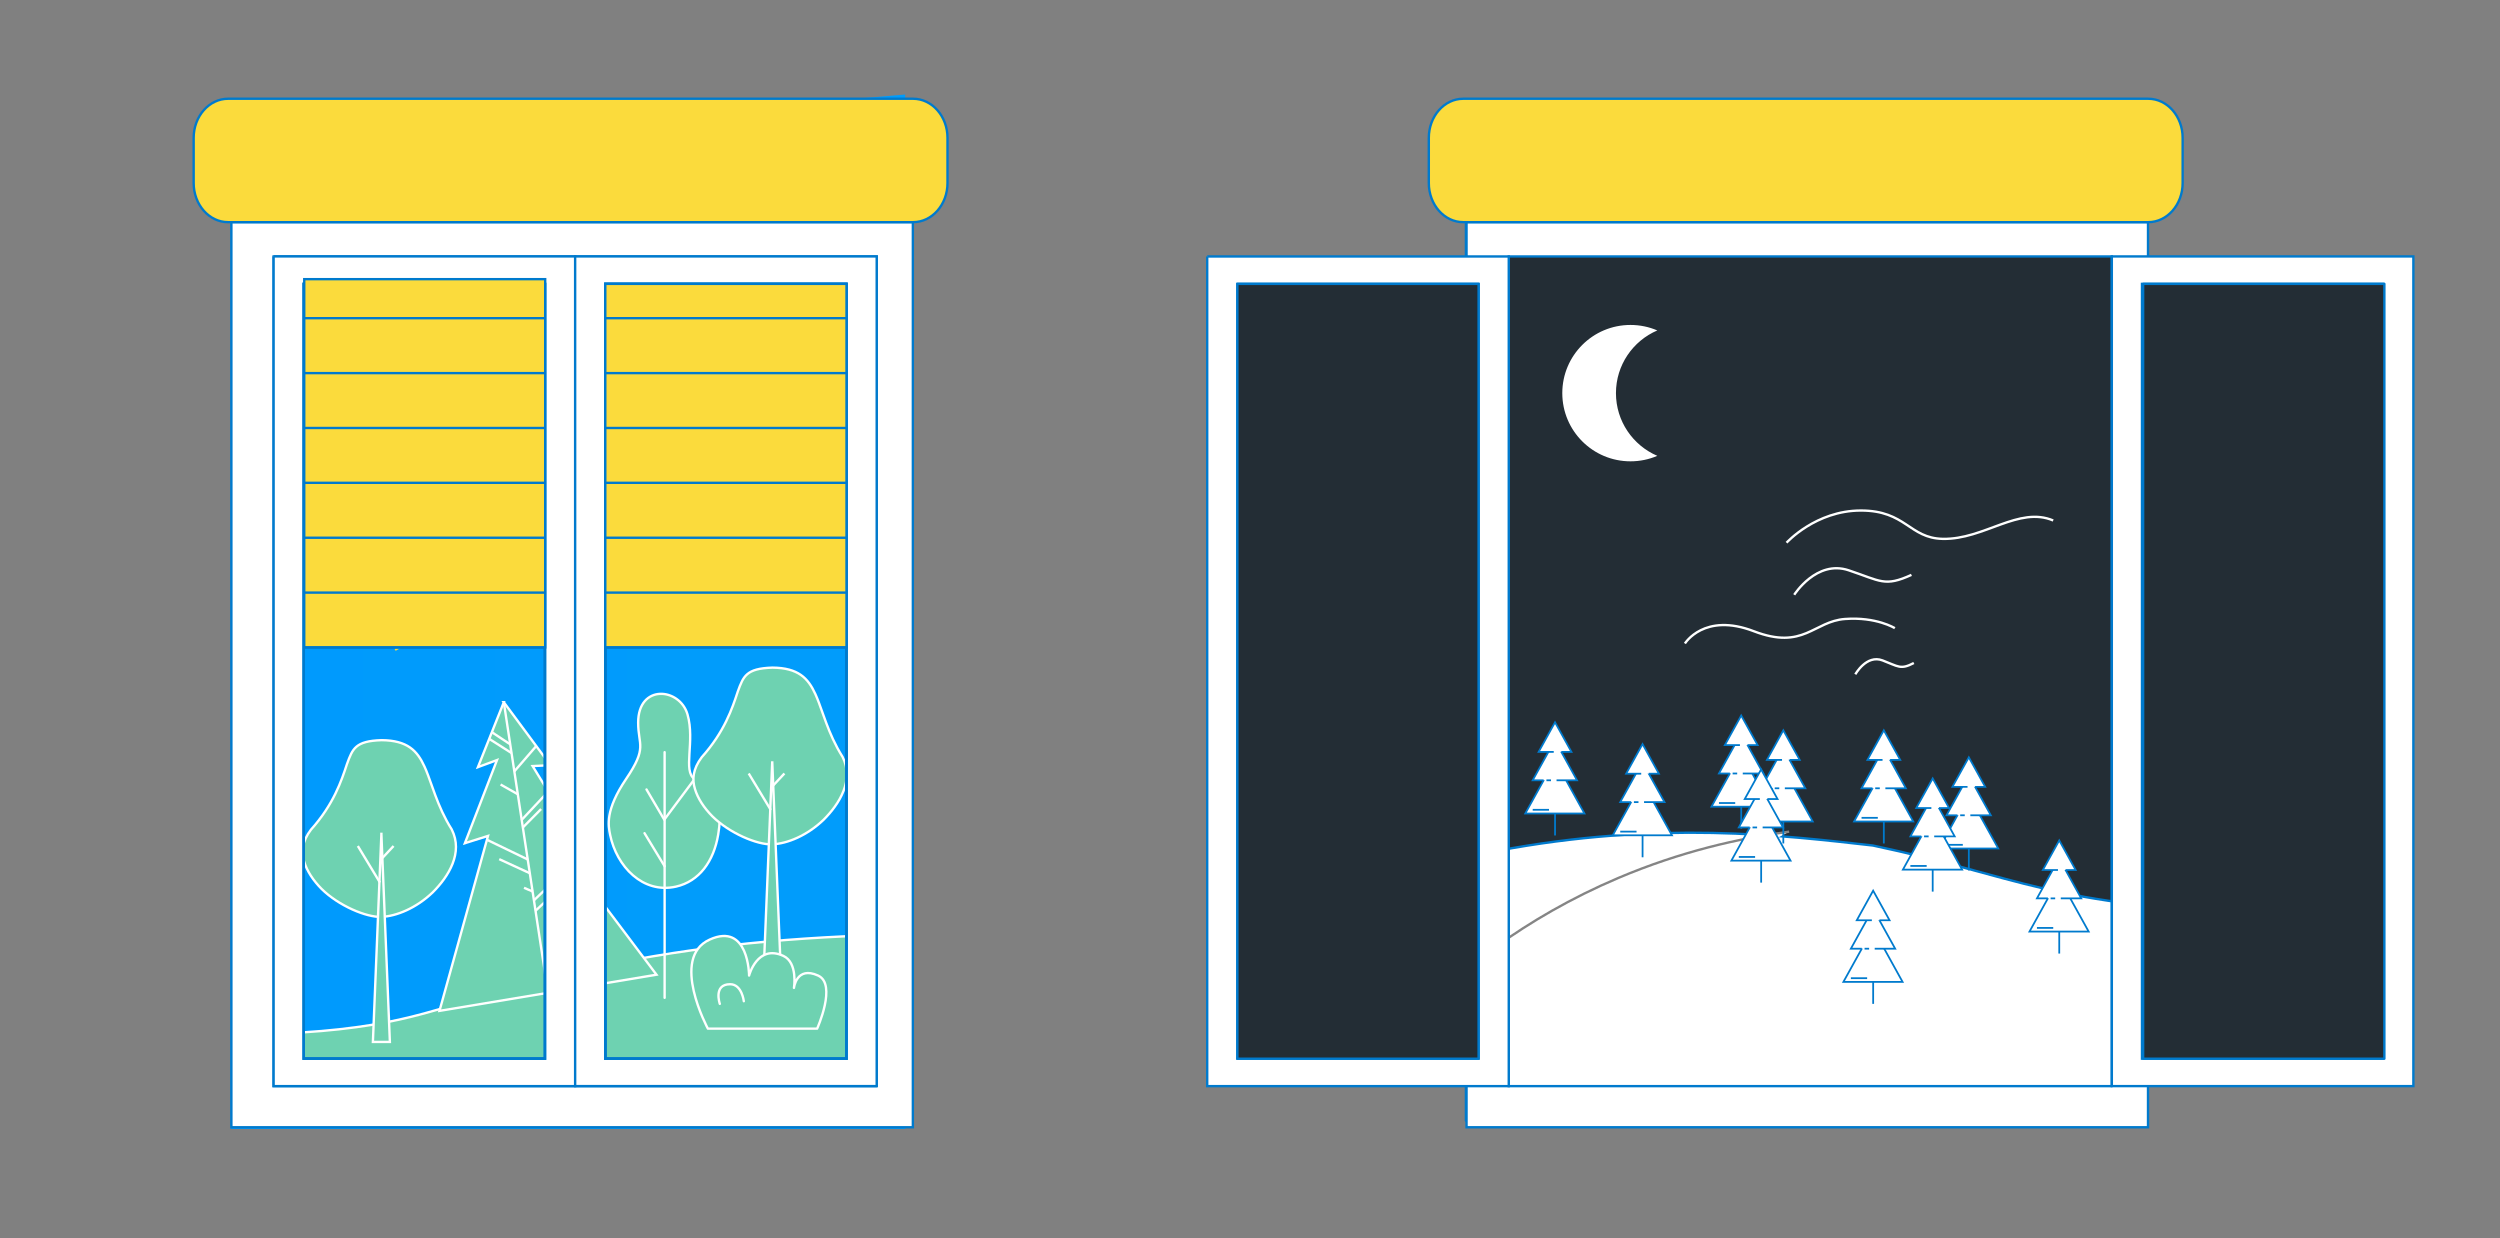 <?xml version="1.0" encoding="UTF-8"?>
<svg xmlns="http://www.w3.org/2000/svg" xmlns:xlink="http://www.w3.org/1999/xlink" width="1050" height="520" viewBox="0 0 1050 520">
  <rect x="0" y="0" width="1050" height="520" fill="#808080" stroke="none"/>
  <defs>
    <linearGradient id="Nouvelle_nuance_de_dégradé_3" x1="96.922" y1="256.938" x2="380.176" y2="256.938" gradientUnits="userSpaceOnUse">
      <stop offset="0" stop-color="#009afd"></stop>
      <stop offset=".783" stop-color="#019cfb"></stop>
    </linearGradient>
    <clipPath id="clippath">
      <polygon points="360.764 460.074 114.175 460.168 114.175 108.327 360.764 108.327 360.764 460.074" style="fill:none; stroke-width:0px;"></polygon>
    </clipPath>
    <clipPath id="clippath-2">
      <rect x="80.556" y="40.586" width="318.232" height="434.349" style="fill:none; stroke-width:0px;"></rect>
    </clipPath>
    <clipPath id="clippath-3">
      <path d="m898.94,96.506h-283.254v376.434h283.254V96.506Z" style="fill:none; stroke-width:0px;"></path>
    </clipPath>
    <clipPath id="clippath-4">
      <rect x="599.32" y="40.586" width="318.232" height="444.658" style="fill:none; stroke-width:0px;"></rect>
    </clipPath>
  </defs>
  <g id="Calque_1">
    <path d="m380.176,39.698L96.922,63.641v410.538h283.254V39.698Z" style="fill:url(#Nouvelle_nuance_de_dégradé_3); stroke-width:0px;"></path>
    <g style="clip-path:url(#clippath);">
      <path d="m-233.678,405.867c57.618-9.63,100.794-8.273,130.51-5.137,47.497,5.004,56.151,14.055,125.336,24.23,49.787,7.317,80.106,11.776,120.283,7.339,39.386-4.348,49.126-12.932,99.256-24.23,44.427-10.019,84.722-14.089,129.058-15.423v138.006H-233.678v-124.785Z" style="fill:#6ed2b1; stroke:#fff;"></path>
    </g>
    <path d="m296.193,268.51c0-3.091,2.512-5.604,5.603-5.604.912,0,1.779.222,2.546.612" style="fill:none; stroke:#fff; stroke-linecap:square; stroke-miterlimit:10;"></path>
    <path d="m304.353,263.517c1.179-3.069,4.17-5.248,7.66-5.248,4.537,0,8.217,3.68,8.217,8.217v.111" style="fill:none; stroke:#fff; stroke-linecap:square; stroke-miterlimit:10;"></path>
    <path d="m214.063,270.584c12.931,0,23.415-10.483,23.415-23.415s-10.483-23.415-23.415-23.415c-12.933,0-23.416,10.484-23.416,23.415s10.483,23.415,23.416,23.415Z" style="fill:#fbdb3c; stroke-width:0px;"></path>
    <path d="m215.829,211.49v-18.878" style="fill:none; stroke:#fbdb3c; stroke-miterlimit:10;"></path>
    <path d="m227.92,214.252l6.465-17.74" style="fill:none; stroke:#fbdb3c; stroke-miterlimit:10;"></path>
    <path d="m238.343,220.976l12.141-14.462" style="fill:none; stroke:#fbdb3c; stroke-miterlimit:10;"></path>
    <path d="m245.835,230.87l16.344-9.439" style="fill:none; stroke:#fbdb3c; stroke-miterlimit:10;"></path>
    <path d="m249.512,242.722l18.59-3.278" style="fill:none; stroke:#fbdb3c; stroke-miterlimit:10;"></path>
    <path d="m248.896,255.106l18.59,3.278" style="fill:none; stroke:#fbdb3c; stroke-miterlimit:10;"></path>
    <path d="m182.284,263.483l-16.359,9.439" style="fill:none; stroke:#fbdb3c; stroke-miterlimit:10;"></path>
    <path d="m178.611,251.631l-18.589,3.278" style="fill:none; stroke:#fbdb3c; stroke-miterlimit:10;"></path>
    <path d="m179.23,239.247l-18.59-3.278" style="fill:none; stroke:#fbdb3c; stroke-miterlimit:10;"></path>
    <path d="m184.049,227.805l-16.343-9.439" style="fill:none; stroke:#fbdb3c; stroke-miterlimit:10;"></path>
    <path d="m192.483,218.714l-12.141-14.462" style="fill:none; stroke:#fbdb3c; stroke-miterlimit:10;"></path>
    <path d="m203.51,213.038l-6.45-17.74" style="fill:none; stroke:#fbdb3c; stroke-miterlimit:10;"></path>
    <path d="m211.599,294.924l-10.869,27.271,8.01-2.959-13.489,34.906,9.705-3.055-20.374,73.482,91.147-15.194-38.756-51.49,8.808-.153-22.084-35.984,7.486-.361-19.584-26.464Z" style="fill:#6ed2b1; stroke:#fff; stroke-miterlimit:10;"></path>
    <path d="m211.6,294.918l18.556,122.053" style="fill:none; stroke:#fff; stroke-miterlimit:10;"></path>
    <path d="m205.455,310.316l9.417,5.987" style="fill:none; stroke:#fff; stroke-miterlimit:10;"></path>
    <path d="m206.581,307.522l7.711,5.108" style="fill:none; stroke:#fff; stroke-miterlimit:10;"></path>
    <path d="m225.226,313.332l-9.206,10.648" style="fill:none; stroke:#fff; stroke-miterlimit:10;"></path>
    <path d="m210.243,329.495l7.236,4.094" style="fill:none; stroke:#fff; stroke-miterlimit:10;"></path>
    <path d="m230.259,332.452l-11.256,12.015" style="fill:none; stroke:#fff; stroke-miterlimit:10;"></path>
    <path d="m227.265,339.796l-7.663,7.743" style="fill:none; stroke:#fff; stroke-miterlimit:10;"></path>
    <path d="m204.512,352.703l17.134,8.273" style="fill:none; stroke:#fff; stroke-miterlimit:10;"></path>
    <path d="m209.681,360.846l12.831,5.912" style="fill:none; stroke:#fff; stroke-miterlimit:10;"></path>
    <path d="m240.498,362.583l-16.356,15.667" style="fill:none; stroke:#fff; stroke-miterlimit:10;"></path>
    <path d="m238.405,369.832l-13.542,12.746" style="fill:none; stroke:#fff; stroke-miterlimit:10;"></path>
    <path d="m220.089,372.885l3.702,1.579" style="fill:none; stroke:#fff; stroke-miterlimit:10;"></path>
    <path d="m283.922,372.378c-13.953,3.147-24.994-8.545-27.666-21.746-.782-3.858-2.17-10.32,6.701-23.448,9.092-13.458,5.068-13.991,5.068-23.667,0-16.356,17.479-14.745,20.731-3.457,3.252,11.29-2.103,23.831,2.969,27.121,5.072,3.287,12.885,5.59,9.92,23.34-1.864,11.227-7.961,19.653-17.724,21.859Z" style="fill:#6ed2b1; stroke:#fff; stroke-linecap:round; stroke-linejoin:round;"></path>
    <path d="m279.14,419.079v-103.162" style="fill:none; stroke:#fff; stroke-linecap:round; stroke-linejoin:round;"></path>
    <path d="m257.344,350.201l7.457,12.694,12.743-17.095" style="fill:#6ed2b1; stroke-width:0px;"></path>
    <path d="m271.532,331.579l7.457,12.694,12.743-17.095" style="fill:none; stroke:#fff; stroke-linecap:round; stroke-linejoin:round;"></path>
    <path d="m279.138,363.829l-8.437-13.888" style="fill:none; stroke:#fff; stroke-linecap:round; stroke-linejoin:round;"></path>
    <path d="m175.478,338.957l4.217,6.849,3.915-5.238" style="fill:#6ed2b1; stroke-width:0px;"></path>
    <path d="m175.478,338.957l4.217,6.849,3.915-5.238" style="fill:none; stroke:#fff; stroke-linecap:round; stroke-linejoin:round;"></path>
    <path d="m267.173,426.722s-.782-7.139-5.751-7.139c-7.181,0-4.328,8.245-4.328,8.245" style="fill:#6ed2b1; stroke-width:0px;"></path>
    <path d="m160.101,385.087h-.004c-3.039.122-7.495-1.015-12.147-3.124-4.63-2.099-9.355-5.12-12.932-8.664-3.465-3.526-6.069-7.39-7.295-11.461l-.002-.002c-1.216-4-.922-8.326,2.859-13.351,9.556-10.654,12.852-20.641,15.061-27.334.018-.053.036-.107.053-.16,1.236-3.434,2.144-5.789,4.044-7.4,1.882-1.593,4.871-2.553,10.541-2.725,5.471.049,9.187,1.177,11.906,3.066,2.727,1.892,4.543,4.614,6.103,8.034,1.05,2.306,1.959,4.869,2.952,7.667.492,1.386,1.005,2.831,1.566,4.334,1.676,4.486,3.753,9.375,6.924,14.405,2.468,4.902,2.136,9.827.355,14.378-1.793,4.577-5.045,8.747-8.336,12.034-6.863,6.583-15.276,10.083-21.648,10.303Z" style="fill:#6ed2b1; stroke:#fff;"></path>
    <path d="m160.18,350.207l3.568,87.406h-7.134l3.566-87.406Z" style="fill:#6ed2b1; stroke:#fff; stroke-miterlimit:10;"></path>
    <path d="m150.294,355.327l9.276,15.337" style="fill:none; stroke:#fff; stroke-miterlimit:10;"></path>
    <path d="m165.3,355.327l-4.693,5.031" style="fill:none; stroke:#fff; stroke-miterlimit:10;"></path>
    <path d="m324.26,354.62h-.006c-3.037.122-7.493-1.015-12.145-3.124-4.63-2.101-9.355-5.12-12.934-8.664-3.463-3.526-6.067-7.39-7.295-11.461v-.002c-1.218-4-.922-8.326,2.857-13.351,9.558-10.656,12.854-20.641,15.063-27.334.016-.053.034-.107.051-.16,1.238-3.433,2.144-5.789,4.046-7.4,1.882-1.593,4.871-2.553,10.541-2.725,5.471.049,9.185,1.177,11.906,3.066,2.727,1.891,4.543,4.614,6.103,8.034,1.05,2.306,1.959,4.869,2.952,7.667.492,1.386,1.005,2.831,1.566,4.334,1.676,4.486,3.753,9.375,6.924,14.405,2.468,4.902,2.136,9.827.353,14.378-1.791,4.577-5.043,8.747-8.336,12.032-6.861,6.585-15.276,10.085-21.646,10.304Z" style="fill:#6ed2b1; stroke:#fff;"></path>
    <path d="m324.339,319.74l3.568,87.406h-7.136l3.568-87.406Z" style="fill:#6ed2b1; stroke:#fff; stroke-miterlimit:10;"></path>
    <path d="m314.453,324.859l9.276,15.337" style="fill:none; stroke:#fff; stroke-miterlimit:10;"></path>
    <path d="m329.459,324.859l-4.693,5.031" style="fill:none; stroke:#fff; stroke-miterlimit:10;"></path>
    <path d="m898.94,65.636h-283.254v405.035h283.254V65.636Z" style="fill:#232d35; stroke:#007acd; stroke-linecap:round; stroke-linejoin:round;"></path>
    <path d="m750.357,227.935s12.23-13.515,31.214-13.515,20.26,11.644,34.432,11.906c17.375.325,31.856-13.84,46.338-7.721" style="fill:none; stroke:#fff; stroke-miterlimit:10;"></path>
    <path d="m753.575,249.812s9.329-14.799,22.844-10.296c13.514,4.502,15.124,7.078,26.387,1.934" style="fill:none; stroke:#fff; stroke-miterlimit:10;"></path>
    <path d="m779.242,283.219s4.657-8.417,11.401-5.856c6.745,2.56,7.549,4.026,13.17,1.099" style="fill:none; stroke:#fff; stroke-miterlimit:10;"></path>
    <path d="m707.668,270.275s8.046-13.189,28.956-5.152c20.91,8.037,25.095-4.185,38.292-5.152,13.197-.967,20.917,3.86,20.917,3.86" style="fill:none; stroke:#fff; stroke-miterlimit:10;"></path>
    <path d="m678.7,165.117c0-11.816,7.156-21.959,17.37-26.335-3.458-1.482-7.267-2.303-11.267-2.303-15.816,0-28.638,12.822-28.638,28.638s12.822,28.638,28.638,28.638c4.001,0,7.809-.821,11.267-2.303-10.214-4.376-17.37-14.519-17.37-26.335Z" style="fill:#fff; stroke-width:0px;"></path>
  </g>
  <g id="Calque_2">
    <g style="clip-path:url(#clippath-2);">
      <path d="m97.183,93.3v380.149h286.216V93.3H97.183Zm271.021,362.872H114.912V107.701h253.292v348.471Z" style="fill:#fff; stroke:#007acd; stroke-miterlimit:10;"></path>
      <path d="m228.905,119.187h-101.317v325.431h101.317V119.187Z" style="fill:none; stroke:#007acd; stroke-miterlimit:10;"></path>
      <path d="m355.548,119.187h-101.317v325.431h101.317V119.187Z" style="fill:none; stroke:#007acd; stroke-miterlimit:10;"></path>
      <path d="m114.917,107.696v348.465h126.649V107.696h-126.649Zm113.983,336.945h-101.317V119.216h101.317v325.425Z" style="fill:#fff; stroke:#007acd; stroke-miterlimit:10;"></path>
      <path d="m228.885,119.227h-101.312v325.431h101.312V119.227Z" style="fill:none; stroke:#007acd; stroke-miterlimit:10;"></path>
      <path d="m228.885,119.227h-101.312v325.431h101.312V119.227Z" style="fill:none; stroke:#007acd; stroke-miterlimit:10;"></path>
      <path d="m228.981,117.247h-101.2v154.672h101.2V117.247Z" style="fill:#fbdb3c; stroke:#007acd; stroke-miterlimit:10;"></path>
      <path d="m241.566,107.696v348.465h126.648V107.696h-126.648Zm113.983,336.945h-101.317V119.216h101.317v325.425Z" style="fill:#fff; stroke:#007acd; stroke-miterlimit:10;"></path>
      <path d="m355.533,119.227h-101.312v325.431h101.312V119.227Z" style="fill:none; stroke:#007acd; stroke-miterlimit:10;"></path>
      <path d="m355.533,119.227h-101.312v325.431h101.312V119.227Z" style="fill:none; stroke:#007acd; stroke-miterlimit:10;"></path>
      <path d="m355.533,119.227h-101.312v152.691h101.312V119.227Z" style="fill:#fbdb3c; stroke:#007acd; stroke-miterlimit:10;"></path>
      <path d="m383.485,41.475H95.802c-7.989,0-14.464,7.362-14.464,16.44v18.951c0,9.083,6.475,16.445,14.464,16.445h287.684c7.989,0,14.464-7.362,14.464-16.445v-18.951c0-9.077-6.475-16.44-14.464-16.44Z" style="fill:#fbdb3c; stroke:#007acd; stroke-miterlimit:10;"></path>
      <path d="m228.9,133.64h-101.312" style="fill:none; stroke:#007acd; stroke-miterlimit:10;"></path>
      <path d="m355.543,133.64h-101.317" style="fill:none; stroke:#007acd; stroke-miterlimit:10;"></path>
      <path d="m228.9,156.708h-101.312" style="fill:none; stroke:#007acd; stroke-miterlimit:10;"></path>
      <path d="m355.543,156.708h-101.317" style="fill:none; stroke:#007acd; stroke-miterlimit:10;"></path>
      <path d="m228.9,179.754h-101.312" style="fill:none; stroke:#007acd; stroke-miterlimit:10;"></path>
      <path d="m355.543,179.754h-101.317" style="fill:none; stroke:#007acd; stroke-miterlimit:10;"></path>
      <path d="m228.9,202.782h-101.312" style="fill:none; stroke:#007acd; stroke-miterlimit:10;"></path>
      <path d="m355.543,202.782h-101.317" style="fill:none; stroke:#007acd; stroke-miterlimit:10;"></path>
      <path d="m228.9,225.851h-101.312" style="fill:none; stroke:#007acd; stroke-miterlimit:10;"></path>
      <path d="m355.543,225.851h-101.317" style="fill:none; stroke:#007acd; stroke-miterlimit:10;"></path>
      <path d="m228.9,248.896h-101.312" style="fill:none; stroke:#007acd; stroke-miterlimit:10;"></path>
      <path d="m355.543,248.896h-101.317" style="fill:none; stroke:#007acd; stroke-miterlimit:10;"></path>
      <path d="m228.9,271.919h-101.312" style="fill:none; stroke:#007acd; stroke-miterlimit:10;"></path>
      <path d="m355.543,271.919h-101.317" style="fill:none; stroke:#007acd; stroke-miterlimit:10;"></path>
    </g>
    <path d="m893.693,425.69h-275.891v36.021h275.891v-36.021Z" style="fill:#abdaff; stroke-width:0px;"></path>
    <g style="clip-path:url(#clippath-3);">
      <path d="m653.118,334.527v16.372" style="fill:none; stroke:#007acd; stroke-miterlimit:10; stroke-width:.75px;"></path>
      <path d="m654.817,341.671h-14.2l12.432-22.453,12.417,22.453h-11.474" style="fill:#fff; stroke-width:0px;"></path>
      <path d="m654.817,341.671h-14.2l12.432-22.453,12.417,22.453h-11.474" style="fill:none; stroke:#007acd; stroke-miterlimit:10; stroke-width:.75px;"></path>
      <path d="m648.327,327.725h-4.599l9.317-16.806,9.302,16.806h-8.598" style="fill:#fff; stroke-width:0px;"></path>
      <path d="m648.327,327.725h-4.599l9.317-16.806,9.302,16.806h-8.598" style="fill:none; stroke:#007acd; stroke-miterlimit:10; stroke-width:.75px;"></path>
      <path d="m655.744,315.787h4.254l-6.89-12.432-6.875,12.432h6.336" style="fill:#fff; stroke-width:0px;"></path>
      <path d="m655.744,315.787h4.254l-6.89-12.432-6.875,12.432h6.336" style="fill:none; stroke:#007acd; stroke-miterlimit:10; stroke-width:.75px;"></path>
      <path d="m643.733,340.114h6.845" style="fill:none; stroke:#007acd; stroke-miterlimit:10; stroke-width:.75px;"></path>
      <path d="m651.419,327.726h-1.917" style="fill:none; stroke:#007acd; stroke-miterlimit:10; stroke-width:.75px;"></path>
      <path d="m695.159,363.208c1.018,0,1.842-.825,1.842-1.842s-.825-1.842-1.842-1.842-1.842.825-1.842,1.842.825,1.842,1.842,1.842Z" style="fill:#ccc; stroke-width:0px;"></path>
      <path d="m628.46,357.43c68.785-12.972,120.491-6.528,158.193-2.304,61.058,12.908,75.802,25.837,162.094,28.024,63.168,9.856,101.635,15.863,152.61,9.886,49.971-5.857,62.329-17.421,125.931-32.64,56.367-13.496,107.492-18.979,150.138-20.776v185.909h-748.966v-168.098Z" style="fill:#fff; stroke:#007acd; stroke-miterlimit:10; stroke-width:1px;"></path>
      <path d="m950.006,392.872c-.524,4.134-.584,10.11,2.741,15.232,9.886,15.174,41.163,9.527,64.711,8.074,23.877-1.483,58.749.15,103.193,15.743" style="fill:none; stroke:#fbdb3c; stroke-miterlimit:10; stroke-width:1px;"></path>
      <path d="m639.81,474.928c7.909-.389,19.743-.569,33.973.794,35.411,3.415,55.528,13.556,77.293,19.923,34.917,10.201,63.692,7.639,95.628,4.778,37.913-3.385,47.47-12.238,114.757-31.876,59.513-17.376,89.996-26.274,129.886-32.67,54.839-8.793,96.826-7.954,135.473-7.175,41.852.839,97.276,4.644,161.957,16.732v85.607h-748.966v-56.128.015Z" style="fill:#fff; stroke:#007acd; stroke-miterlimit:10; stroke-width:1px;"></path>
      <path d="m1134.398,413.587h-86.131l-1.423,2.876,25.001,44.113h86.416l1.079-3.221-24.911-43.753-.03-.015Z" style="fill:#e98f47; stroke-width:0px;"></path>
      <path d="m1159.315,457.355l-24.911-43.783h-86.131l24.566,43.424,86.491.36h-.015Z" style="fill:#f6db5d; stroke-width:0px;"></path>
      <path d="m791.205,337.882v16.372" style="fill:none; stroke:#007acd; stroke-miterlimit:10; stroke-width:.75px;"></path>
      <path d="m792.913,345.027h-14.2l12.433-22.438,12.418,22.438h-11.474" style="fill:#fff; stroke-width:0px;"></path>
      <path d="m792.913,345.027h-14.2l12.433-22.438,12.418,22.438h-11.474" style="fill:none; stroke:#007acd; stroke-miterlimit:10; stroke-width:.75px;"></path>
      <path d="m786.433,331.081h-4.584l9.302-16.806,9.302,16.806h-8.598" style="fill:#fff; stroke-width:0px;"></path>
      <path d="m786.433,331.081h-4.584l9.302-16.806,9.302,16.806h-8.598" style="fill:none; stroke:#007acd; stroke-miterlimit:10; stroke-width:.75px;"></path>
      <path d="m793.84,319.158h4.254l-6.89-12.432-6.875,12.432h6.336" style="fill:#fff; stroke-width:0px;"></path>
      <path d="m793.84,319.158h4.254l-6.89-12.432-6.875,12.432h6.336" style="fill:none; stroke:#007acd; stroke-miterlimit:10; stroke-width:.75px;"></path>
      <path d="m781.849,343.485h6.83" style="fill:none; stroke:#007acd; stroke-miterlimit:10; stroke-width:.75px;"></path>
      <path d="m789.51,331.082h-1.917" style="fill:none; stroke:#007acd; stroke-miterlimit:10; stroke-width:.75px;"></path>
      <path d="m786.729,405.252v16.372" style="fill:none; stroke:#007acd; stroke-miterlimit:10; stroke-width:.75px;"></path>
      <path d="m788.444,412.395h-14.214l12.433-22.453,12.416,22.453h-11.474" style="fill:#fff; stroke-width:0px;"></path>
      <path d="m788.444,412.395h-14.214l12.433-22.453,12.416,22.453h-11.474" style="fill:none; stroke:#007acd; stroke-miterlimit:10; stroke-width:.75px;"></path>
      <path d="m781.964,398.45h-4.597l9.301-16.806,9.302,16.806h-8.598" style="fill:#fff; stroke-width:0px;"></path>
      <path d="m781.964,398.45h-4.597l9.301-16.806,9.302,16.806h-8.598" style="fill:none; stroke:#007acd; stroke-miterlimit:10; stroke-width:.75px;"></path>
      <path d="m789.356,386.512h4.254l-6.891-12.433-6.874,12.433h6.335" style="fill:#fff; stroke-width:0px;"></path>
      <path d="m789.356,386.512h4.254l-6.891-12.433-6.874,12.433h6.335" style="fill:none; stroke:#007acd; stroke-miterlimit:10; stroke-width:.75px;"></path>
      <path d="m777.368,410.839h6.831" style="fill:none; stroke:#007acd; stroke-miterlimit:10; stroke-width:.75px;"></path>
      <path d="m785.033,398.451h-1.917" style="fill:none; stroke:#007acd; stroke-miterlimit:10; stroke-width:.75px;"></path>
      <path d="m689.879,343.689v16.372" style="fill:none; stroke:#007acd; stroke-miterlimit:10; stroke-width:.75px;"></path>
      <path d="m691.571,350.833h-14.215l12.433-22.453,12.432,22.453h-11.489" style="fill:#fff; stroke-width:0px;"></path>
      <path d="m691.571,350.833h-14.215l12.433-22.453,12.432,22.453h-11.489" style="fill:none; stroke:#007acd; stroke-miterlimit:10; stroke-width:.75px;"></path>
      <path d="m685.091,336.887h-4.599l9.302-16.806,9.302,16.806h-8.598" style="fill:#fff; stroke-width:0px;"></path>
      <path d="m685.091,336.887h-4.599l9.302-16.806,9.302,16.806h-8.598" style="fill:none; stroke:#007acd; stroke-miterlimit:10; stroke-width:.75px;"></path>
      <path d="m692.484,324.95h4.254l-6.875-12.432-6.89,12.432h6.336" style="fill:#fff; stroke-width:0px;"></path>
      <path d="m692.484,324.95h4.254l-6.875-12.432-6.89,12.432h6.336" style="fill:none; stroke:#007acd; stroke-miterlimit:10; stroke-width:.75px;"></path>
      <path d="m680.501,349.277h6.845" style="fill:none; stroke:#007acd; stroke-miterlimit:10; stroke-width:.75px;"></path>
      <path d="m688.162,336.889h-1.917" style="fill:none; stroke:#007acd; stroke-miterlimit:10; stroke-width:.75px;"></path>
      <path d="m582.011,440.266c3.308-3.91,7.443-8.553,12.453-13.661,17.368-17.691,45.216-40.894,85.263-57.88,26.21-11.114,50.942-16.717,71.713-19.428" style="fill:#fff; stroke-width:0px;"></path>
      <path d="m582.011,440.266c3.308-3.91,7.443-8.553,12.453-13.661,17.368-17.691,45.216-40.894,85.263-57.88,26.21-11.114,50.942-16.717,71.713-19.428" style="fill:none; stroke:#858585; stroke-miterlimit:10; stroke-width:1px;"></path>
      <path d="m950.222,465.957l8.418-4.659" style="fill:none; stroke:#343434; stroke-miterlimit:10; stroke-width:1px;"></path>
      <path d="m826.904,349.222v16.372" style="fill:none; stroke:#007acd; stroke-miterlimit:10; stroke-width:.75px;"></path>
      <path d="m828.615,356.366h-14.214l12.431-22.438,12.433,22.438h-11.489" style="fill:#fff; stroke-width:0px;"></path>
      <path d="m828.615,356.366h-14.214l12.431-22.438,12.433,22.438h-11.489" style="fill:none; stroke:#007acd; stroke-miterlimit:10; stroke-width:.75px;"></path>
      <path d="m822.135,342.421h-4.599l9.302-16.806,9.302,16.806h-8.598" style="fill:#fff; stroke-width:0px;"></path>
      <path d="m822.135,342.421h-4.599l9.302-16.806,9.302,16.806h-8.598" style="fill:none; stroke:#007acd; stroke-miterlimit:10; stroke-width:.75px;"></path>
      <path d="m829.527,330.483h4.254l-6.876-12.418-6.891,12.418h6.351" style="fill:#fff; stroke-width:0px;"></path>
      <path d="m829.527,330.483h4.254l-6.876-12.418-6.891,12.418h6.351" style="fill:none; stroke:#007acd; stroke-miterlimit:10; stroke-width:.75px;"></path>
      <path d="m817.532,354.824h6.846" style="fill:none; stroke:#007acd; stroke-miterlimit:10; stroke-width:.75px;"></path>
      <path d="m825.197,342.421h-1.917" style="fill:none; stroke:#007acd; stroke-miterlimit:10; stroke-width:.75px;"></path>
      <path d="m811.73,358.105v16.372" style="fill:none; stroke:#007acd; stroke-miterlimit:10; stroke-width:.75px;"></path>
      <path d="m813.438,365.234h-14.214l12.431-22.438,12.433,22.438h-11.489" style="fill:#fff; stroke-width:0px;"></path>
      <path d="m813.438,365.234h-14.214l12.431-22.438,12.433,22.438h-11.489" style="fill:none; stroke:#007acd; stroke-miterlimit:10; stroke-width:.75px;"></path>
      <path d="m806.958,351.288h-4.599l9.302-16.791,9.302,16.791h-8.598" style="fill:#fff; stroke-width:0px;"></path>
      <path d="m806.958,351.288h-4.599l9.302-16.791,9.302,16.791h-8.598" style="fill:none; stroke:#007acd; stroke-miterlimit:10; stroke-width:.75px;"></path>
      <path d="m814.35,339.365h4.254l-6.876-12.433-6.89,12.433h6.336" style="fill:#fff; stroke-width:0px;"></path>
      <path d="m814.35,339.365h4.254l-6.876-12.433-6.89,12.433h6.336" style="fill:none; stroke:#007acd; stroke-miterlimit:10; stroke-width:.75px;"></path>
      <path d="m802.356,363.692h6.846" style="fill:none; stroke:#007acd; stroke-miterlimit:10; stroke-width:.75px;"></path>
      <path d="m810.021,351.289h-1.917" style="fill:none; stroke:#007acd; stroke-miterlimit:10; stroke-width:.75px;"></path>
      <path d="m748.995,337.882v16.372" style="fill:none; stroke:#007acd; stroke-miterlimit:10; stroke-width:.75px;"></path>
      <path d="m750.697,345.027h-14.2l12.418-22.438,12.432,22.438h-11.474" style="fill:#fff; stroke-width:0px;"></path>
      <path d="m750.697,345.027h-14.2l12.418-22.438,12.432,22.438h-11.474" style="fill:none; stroke:#007acd; stroke-miterlimit:10; stroke-width:.75px;"></path>
      <path d="m744.207,331.081h-4.599l9.302-16.806,9.317,16.806h-8.598" style="fill:#fff; stroke-width:0px;"></path>
      <path d="m744.207,331.081h-4.599l9.302-16.806,9.317,16.806h-8.598" style="fill:none; stroke:#007acd; stroke-miterlimit:10; stroke-width:.75px;"></path>
      <path d="m751.624,319.158h4.254l-6.89-12.432-6.875,12.432h6.336" style="fill:#fff; stroke-width:0px;"></path>
      <path d="m751.624,319.158h4.254l-6.89-12.432-6.875,12.432h6.336" style="fill:none; stroke:#007acd; stroke-miterlimit:10; stroke-width:.75px;"></path>
      <path d="m739.608,343.485h6.845" style="fill:none; stroke:#007acd; stroke-miterlimit:10; stroke-width:.75px;"></path>
      <path d="m747.298,331.082h-1.917" style="fill:none; stroke:#007acd; stroke-miterlimit:10; stroke-width:.75px;"></path>
      <path d="m731.32,331.681v16.357" style="fill:none; stroke:#007acd; stroke-miterlimit:10; stroke-width:.75px;"></path>
      <path d="m733.03,338.811h-14.215l12.432-22.438,12.418,22.438h-11.474" style="fill:#fff; stroke-width:0px;"></path>
      <path d="m733.03,338.811h-14.215l12.432-22.438,12.418,22.438h-11.474" style="fill:none; stroke:#007acd; stroke-miterlimit:10; stroke-width:.75px;"></path>
      <path d="m726.55,324.865h-4.599l9.302-16.806,9.302,16.806h-8.598" style="fill:#fff; stroke-width:0px;"></path>
      <path d="m726.55,324.865h-4.599l9.302-16.806,9.302,16.806h-8.598" style="fill:none; stroke:#007acd; stroke-miterlimit:10; stroke-width:.75px;"></path>
      <path d="m733.942,312.942h4.254l-6.89-12.433-6.875,12.433h6.336" style="fill:#fff; stroke-width:0px;"></path>
      <path d="m733.942,312.942h4.254l-6.89-12.433-6.875,12.433h6.336" style="fill:none; stroke:#007acd; stroke-miterlimit:10; stroke-width:.75px;"></path>
      <path d="m721.958,337.269h6.83" style="fill:none; stroke:#007acd; stroke-miterlimit:10; stroke-width:.75px;"></path>
      <path d="m729.619,324.865h-1.917" style="fill:none; stroke:#007acd; stroke-miterlimit:10; stroke-width:.75px;"></path>
      <path d="m739.688,354.33v16.372" style="fill:none; stroke:#007acd; stroke-miterlimit:10; stroke-width:.75px;"></path>
      <path d="m741.378,361.475h-14.2l12.417-22.453,12.433,22.453h-11.474" style="fill:#fff; stroke-width:0px;"></path>
      <path d="m741.378,361.475h-14.2l12.417-22.453,12.433,22.453h-11.474" style="fill:none; stroke:#007acd; stroke-miterlimit:10; stroke-width:.75px;"></path>
      <path d="m734.887,347.529h-4.599l9.302-16.806,9.302,16.806h-8.583" style="fill:#fff; stroke-width:0px;"></path>
      <path d="m734.887,347.529h-4.599l9.302-16.806,9.302,16.806h-8.583" style="fill:none; stroke:#007acd; stroke-miterlimit:10; stroke-width:.75px;"></path>
      <path d="m742.29,335.591h4.269l-6.89-12.432-6.875,12.432h6.336" style="fill:#fff; stroke-width:0px;"></path>
      <path d="m742.29,335.591h4.269l-6.89-12.432-6.875,12.432h6.336" style="fill:none; stroke:#007acd; stroke-miterlimit:10; stroke-width:.75px;"></path>
      <path d="m730.296,359.918h6.845" style="fill:none; stroke:#007acd; stroke-miterlimit:10; stroke-width:.75px;"></path>
      <path d="m737.983,347.53h-1.917" style="fill:none; stroke:#007acd; stroke-miterlimit:10; stroke-width:.75px;"></path>
      <path d="m864.887,384.139v16.357" style="fill:none; stroke:#007acd; stroke-miterlimit:10; stroke-width:.75px;"></path>
      <path d="m866.595,391.269h-14.214l12.431-22.439,12.433,22.439h-11.489" style="fill:#fff; stroke-width:0px;"></path>
      <path d="m866.595,391.269h-14.214l12.431-22.439,12.433,22.439h-11.489" style="fill:none; stroke:#007acd; stroke-miterlimit:10; stroke-width:.75px;"></path>
      <path d="m860.115,377.323h-4.599l9.302-16.807,9.302,16.807h-8.598" style="fill:#fff; stroke-width:0px;"></path>
      <path d="m860.115,377.323h-4.599l9.302-16.807,9.302,16.807h-8.598" style="fill:none; stroke:#007acd; stroke-miterlimit:10; stroke-width:.75px;"></path>
      <path d="m867.507,365.399h4.254l-6.876-12.432-6.889,12.432h6.35" style="fill:#fff; stroke-width:0px;"></path>
      <path d="m867.507,365.399h4.254l-6.876-12.432-6.889,12.432h6.35" style="fill:none; stroke:#007acd; stroke-miterlimit:10; stroke-width:.75px;"></path>
      <path d="m855.513,389.726h6.846" style="fill:none; stroke:#007acd; stroke-miterlimit:10; stroke-width:.75px;"></path>
      <path d="m863.178,377.323h-1.917" style="fill:none; stroke:#007acd; stroke-miterlimit:10; stroke-width:.75px;"></path>
      <path d="m940.865,378.102v16.372" style="fill:none; stroke:#007acd; stroke-miterlimit:10; stroke-width:.75px;"></path>
      <path d="m942.578,385.246h-14.199l12.431-22.453,12.418,22.453h-11.474" style="fill:#fff; stroke-width:0px;"></path>
      <path d="m942.578,385.246h-14.199l12.431-22.453,12.418,22.453h-11.474" style="fill:none; stroke:#007acd; stroke-miterlimit:10; stroke-width:.75px;"></path>
      <path d="m936.089,371.3h-4.599l9.317-16.806,9.301,16.806h-8.597" style="fill:#fff; stroke-width:0px;"></path>
      <path d="m936.089,371.3h-4.599l9.317-16.806,9.301,16.806h-8.597" style="fill:none; stroke:#007acd; stroke-miterlimit:10; stroke-width:.75px;"></path>
      <path d="m943.505,359.362h4.254l-6.89-12.433-6.874,12.433h6.335" style="fill:#fff; stroke-width:0px;"></path>
      <path d="m943.505,359.362h4.254l-6.89-12.433-6.874,12.433h6.335" style="fill:none; stroke:#007acd; stroke-miterlimit:10; stroke-width:.75px;"></path>
      <path d="m931.484,383.689h6.844" style="fill:none; stroke:#007acd; stroke-miterlimit:10; stroke-width:.75px;"></path>
      <path d="m939.173,371.301h-1.917" style="fill:none; stroke:#007acd; stroke-miterlimit:10; stroke-width:.75px;"></path>
    </g>
    <g style="clip-path:url(#clippath-4);">
      <path d="m615.947,93.3v380.149h286.216V93.3h-286.216Zm271.021,362.872h-253.292V107.701h253.292v348.471Z" style="fill:#fff; stroke:#007acd; stroke-miterlimit:10;"></path>
      <path d="m902.249,41.475h-287.684c-7.989,0-14.464,7.362-14.464,16.44v18.951c0,9.083,6.475,16.445,14.464,16.445h287.684c7.989,0,14.464-7.362,14.464-16.445v-18.951c0-9.077-6.475-16.44-14.464-16.44Z" style="fill:#fbdb3c; stroke:#007acd; stroke-miterlimit:10;"></path>
    </g>
    <path d="m886.968,107.701v348.465h126.648V107.701h-126.648Zm113.983,336.945h-101.317V119.221h101.317v325.425Z" style="fill:#fff; stroke:#007acd; stroke-miterlimit:10;"></path>
    <path d="m507.028,107.707v348.465h126.649V107.707h-126.649Zm113.983,336.945h-101.317V119.227h101.317v325.425Z" style="fill:#fff; stroke:#007acd; stroke-miterlimit:10;"></path>
    <path d="m343.199,432.025h-45.892s-16.094-29.741.742-37.392c16.473-7.487,16.569,15.104,16.569,15.104,0,0,3.449-13.254,14.356-8.281,6.223,2.835,4.488,13.456,4.488,13.456,0,0,1.033-9.317,10.145-5.175,7.994,3.635-.409,22.287-.409,22.287Z" style="fill:#6ed2b1; stroke:#fff; stroke-linecap:round; stroke-linejoin:round;"></path>
    <path d="m312.398,420.514s-.782-7.139-5.751-7.139c-7.181,0-4.328,8.245-4.328,8.245" style="fill:none; stroke:#fff; stroke-linecap:round; stroke-linejoin:round;"></path>
  </g>
  <g id="Calque_6">
    <rect x="519.694" y="119.227" width="101.317" height="325.425" style="fill:#232d35; stroke:#007acd; stroke-linecap:round; stroke-linejoin:round;"></rect>
    <rect x="900.121" y="119.227" width="101.317" height="325.425" style="fill:#232d35; stroke:#007acd; stroke-linecap:round; stroke-linejoin:round;"></rect>
  </g>
</svg>

